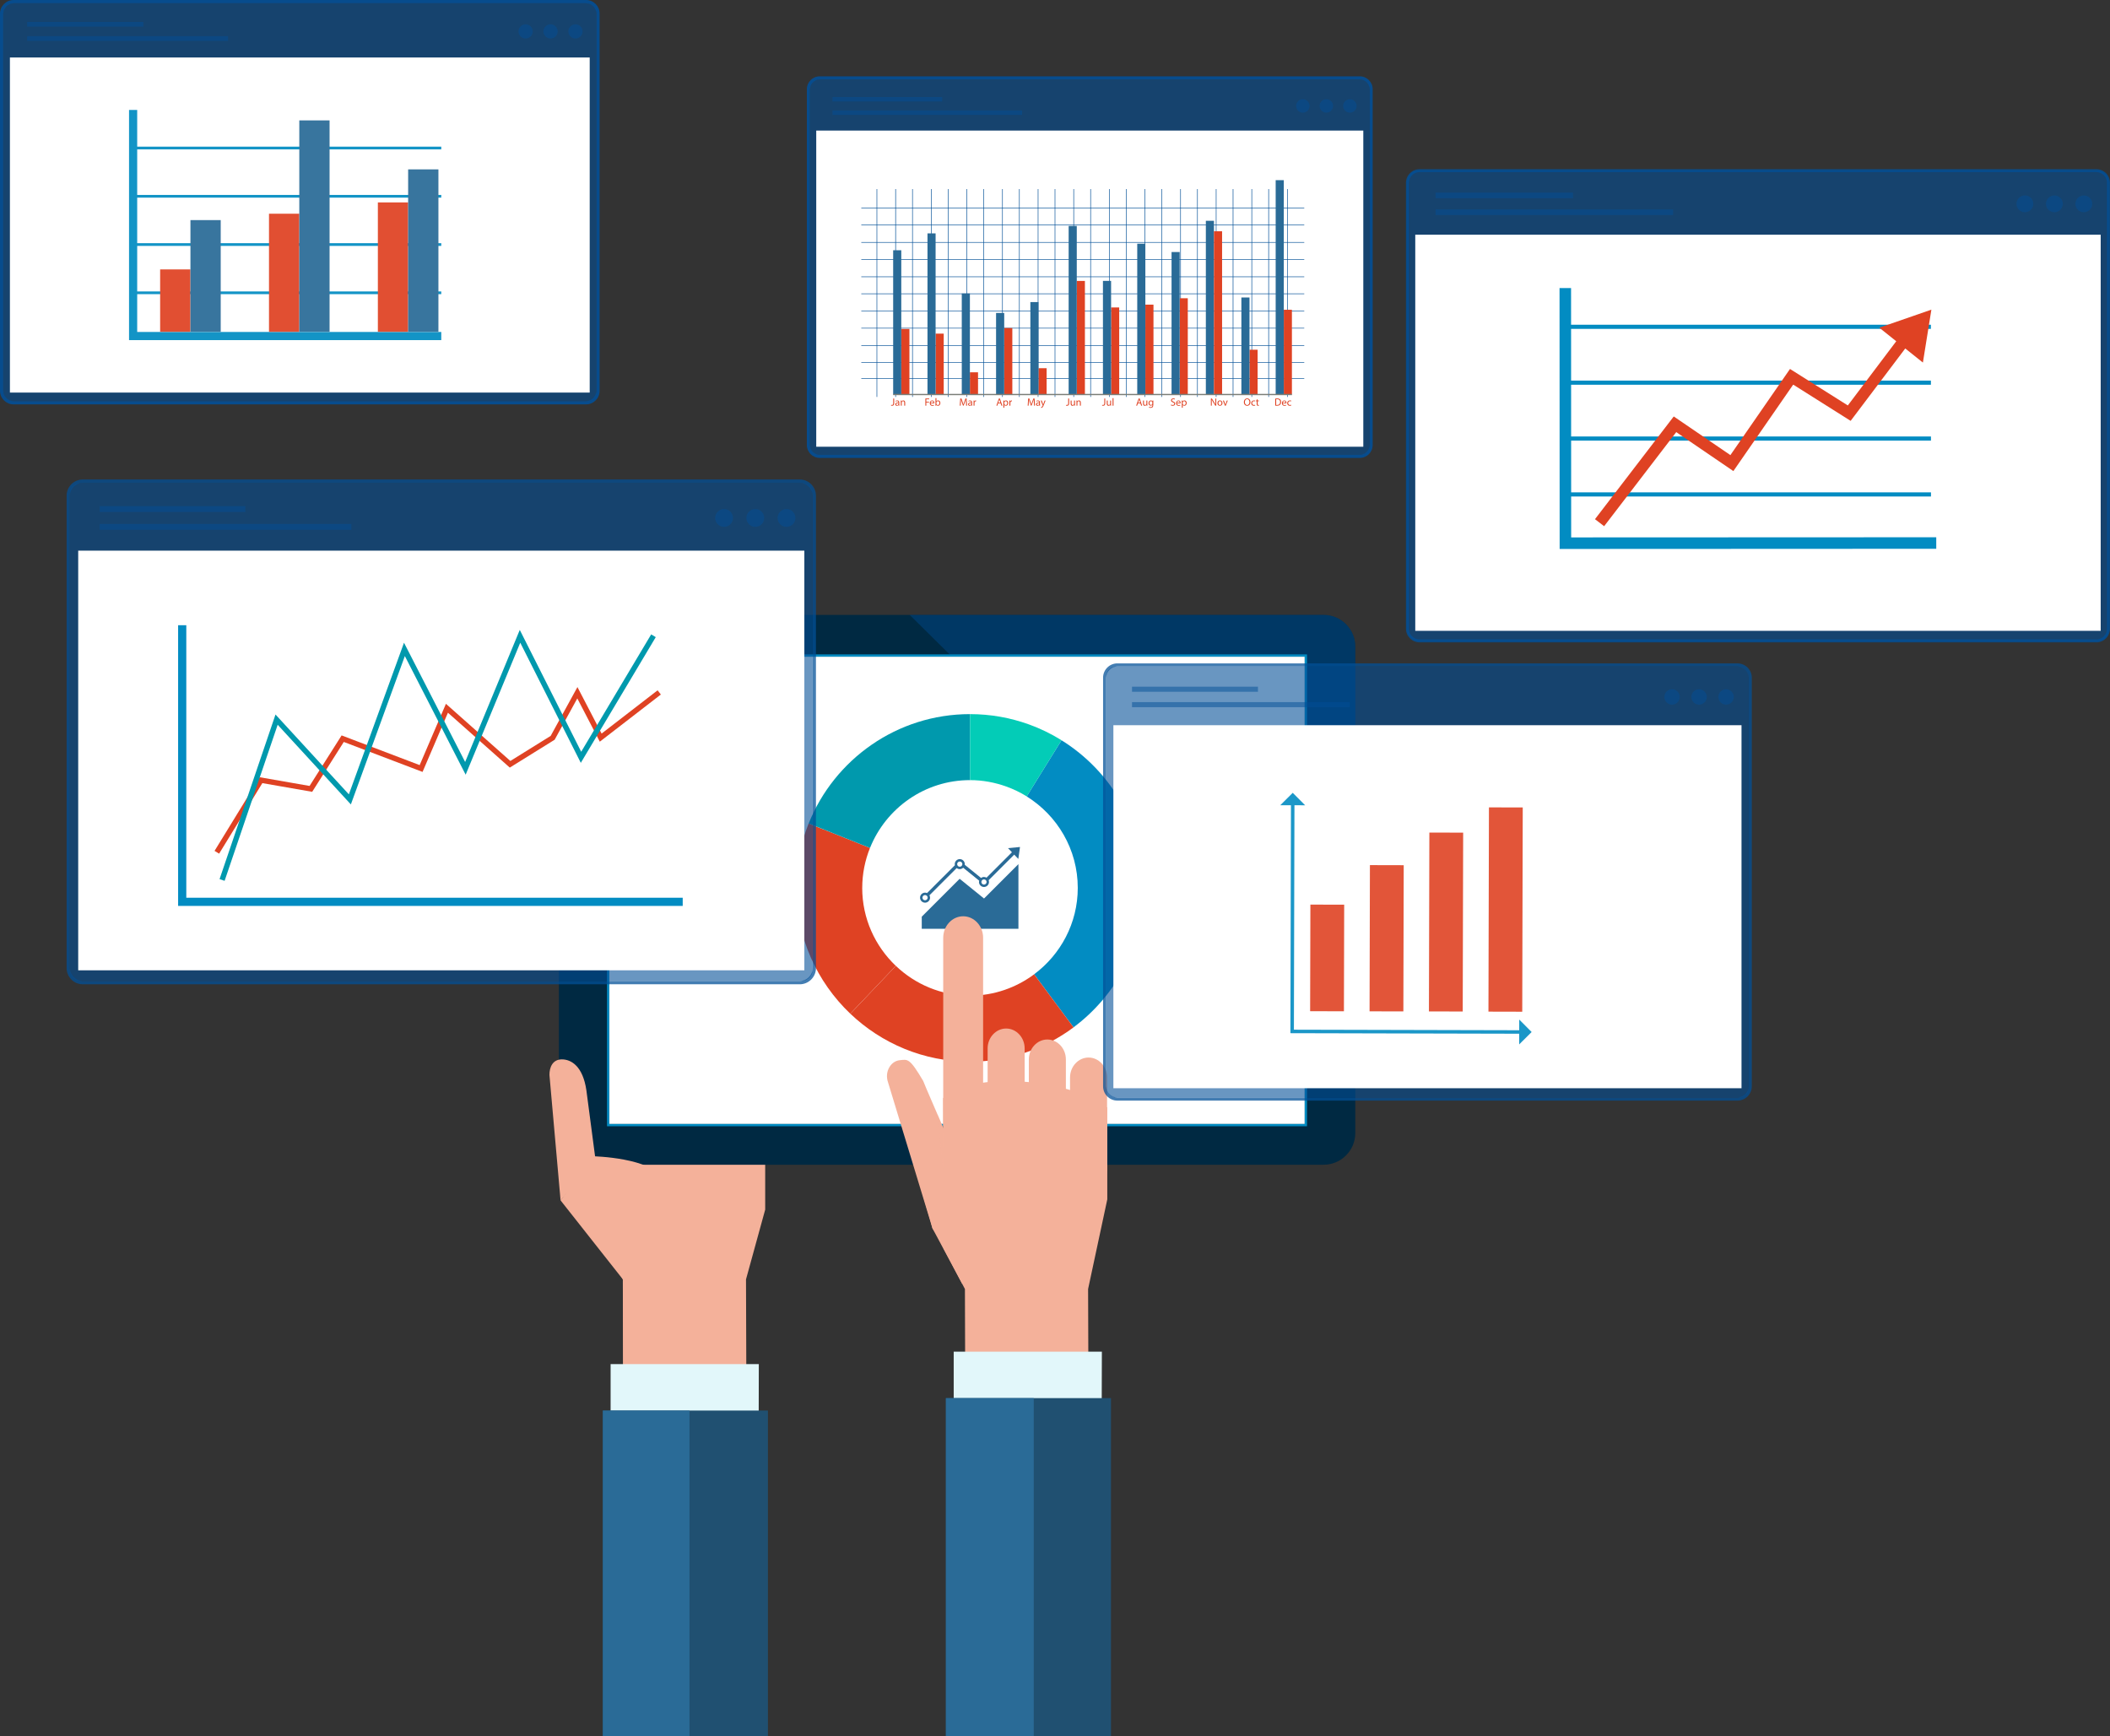 <?xml version="1.0" encoding="UTF-8"?>
<svg xmlns="http://www.w3.org/2000/svg" id="Layer_1" viewBox="0 0 972.12 800">
  <rect x="0" y="0" width="972.12" height="800" fill="#333333" stroke="none"/>
  <defs>
    <style>.cls-1{opacity:.9;}.cls-1,.cls-2,.cls-3{fill:none;}.cls-2{opacity:.74;}.cls-3{opacity:.93;}.cls-4,.cls-5{fill:#f4b19a;}.cls-6{fill:#028cc2;}.cls-7{fill:#002942;}.cls-8,.cls-9,.cls-10,.cls-11,.cls-12{fill:#024f97;}.cls-13{fill:#03ccb7;}.cls-14{fill:#fff;}.cls-15{fill:#e2f7fa;}.cls-16{fill:#0099ad;}.cls-17{fill:#df4223;}.cls-18{fill:#205071;}.cls-19{fill:#2a6b97;}.cls-20{fill:#7a7d77;}.cls-9{opacity:.59;}.cls-10{opacity:.5;}.cls-11{opacity:.82;}.cls-5,.cls-12{opacity:.41;}</style>
  </defs>
  <path class="cls-4" d="m306.85,493.61c-20.93,0-28.79,6.78-29.97,7.93l.21,69.2,9.86,18.73.24,79.23h56.77l-.26-79.23,8.84-32.14v-51.48c-17.14-12.51-45.7-12.25-45.7-12.25Z"></path>
  <path class="cls-4" d="m335.53,511.41c0,3.09,3.85,5.58,8.58,5.56h0c4.72-.01,8.55-2.53,8.54-5.62l-.16-67.16c0-3.09-3.85-8.08-8.57-8.07h0c-4.72.01-8.56,5.03-8.55,8.12l.16,67.16Z"></path>
  <path class="cls-4" d="m315.95,511.47c0,3.09,3.84,5.58,8.56,5.56h0c4.72-.01,8.55-2.53,8.54-5.62l-.2-80.62c0-3.09-3.85-8.08-8.57-8.07h0c-4.72.01-8.54,5.03-8.53,8.12l.2,80.62Z"></path>
  <path class="cls-4" d="m296.35,511.31c0,3.09,3.85,5.58,8.58,5.56h0c4.72-.01,8.55-2.53,8.54-5.62l-.23-90.78c0-3.08-3.7-8.97-8.41-8.96h0c-4.73.01-8.71,5.93-8.7,9.01l.23,90.78Z"></path>
  <path class="cls-4" d="m276.9,511.59c0,3.09,3.84,5.58,8.58,5.56h0c4.72-.02,8.55-2.53,8.54-5.62l-.2-80.62c0-3.09-3.71-8.76-8.43-8.75h0c-4.73.01-8.69,5.72-8.68,8.8l.2,80.62Z"></path>
  <path class="cls-7" d="m272.1,283.32h337.71c8.06,0,14.6,6.54,14.6,14.6v224.13c0,8.06-6.54,14.6-14.6,14.6h-337.71c-8.06,0-14.61-6.54-14.61-14.61v-224.13c0-8.06,6.54-14.6,14.6-14.6Z"></path>
  <path class="cls-12" d="m624.41,297.92c0-8.06-6.54-14.6-14.61-14.6h-190.67l26,25.72h147.05v119.54l32.23,31.88v-162.54Z"></path>
  <rect class="cls-14" x="280.71" y="302.56" width="320.4" height="215.32"></rect>
  <path class="cls-6" d="m601.11,302.56v215.32h-320.4v-215.32h320.4m1.05-1.05h-322.49v217.41h322.49v-217.41h0Z"></path>
  <path class="cls-4" d="m253.14,495.26c-.01-3.38,1.37-7.14,5.71-7.15,4.34-.01,9.66,3.13,11.3,14.16l4.16,31.61-16.04,19.23-5.13-57.85Z"></path>
  <path class="cls-4" d="m273.31,532.75s27.25.55,32.64,10.9c5.39,10.35,8.69,12.7,8.77,27.63.08,14.93-.01,97.41-.01,97.41h-27.5l-.24-79.23-28.69-36.37,15.04-20.35Z"></path>
  <polygon class="cls-15" points="281.32 628.5 281.32 800 349.22 800 349.6 628.5 281.32 628.5"></polygon>
  <rect class="cls-18" x="277.73" y="649.91" width="76.07" height="150.09"></rect>
  <rect class="cls-19" x="277.73" y="649.91" width="39.94" height="150.09"></rect>
  <path class="cls-6" d="m496.55,409.09c0,16.3-7.93,30.75-20.11,39.81l18.15,24.45c19.63-14.61,32.37-37.97,32.37-64.26,0-28.68-15.17-53.88-37.9-68.02l-16.04,25.88c14.09,8.77,23.53,24.36,23.53,42.14Z"></path>
  <path class="cls-17" d="m397.25,409.09c0-6.5,1.29-12.7,3.57-18.4l-28.26-11.28c-3.68,9.19-5.73,19.2-5.73,29.68,0,22.79,9.59,43.37,24.92,57.97l20.97-22.04c-9.51-9.05-15.48-21.79-15.48-35.93Z"></path>
  <path class="cls-16" d="m446.9,359.44v-30.41c-33.66,0-62.51,20.89-74.33,50.38l28.26,11.28c7.33-18.29,25.2-31.25,46.08-31.25Z"></path>
  <path class="cls-17" d="m494.6,473.36l-18.15-24.45c-8.27,6.15-18.47,9.84-29.54,9.84-13.24,0-25.26-5.24-34.17-13.72l-20.97,22.04c14.37,13.68,33.78,22.1,55.14,22.1,17.86,0,34.36-5.88,47.69-15.8Z"></path>
  <path class="cls-13" d="m473.92,333.73c-8.45-3.04-17.54-4.7-27.02-4.7h0v30.41h0c5.88,0,11.5,1.08,16.74,2.96,3.31,1.19,6.45,2.71,9.39,4.54l16.04-25.88c-4.74-2.95-9.81-5.42-15.15-7.34Z"></path>
  <polygon class="cls-19" points="469.21 398.14 453.36 413.99 442.13 404.9 424.67 422.36 424.67 427.93 469.21 427.93 469.21 398.14"></polygon>
  <path class="cls-19" d="m464.41,390.78l1.81,1.9-11.71,11.71c-.35-.21-.74-.33-1.17-.33-.51,0-.98.17-1.36.45l-7.52-6.08c.01-.1.03-.19.03-.29,0-1.27-1.04-2.31-2.31-2.31s-2.31,1.04-2.31,2.31c0,.18.02.35.06.52l-12.82,12.82c-.28-.12-.59-.19-.92-.19-1.27,0-2.31,1.04-2.31,2.31s1.04,2.31,2.31,2.31,2.31-1.04,2.31-2.31c0-.4-.11-.76-.29-1.09l12.55-12.55c.39.3.88.49,1.41.49.61,0,1.17-.25,1.59-.64l7.36,5.95c-.05.2-.09.4-.09.61,0,1.27,1.04,2.31,2.31,2.31s2.31-1.04,2.31-2.31c0-.29-.06-.56-.16-.82l11.78-11.78,1.89,1.98.77-5.5-5.53.53Zm-38.22,24.02c-.66,0-1.2-.54-1.2-1.2s.54-1.2,1.2-1.2,1.2.54,1.2,1.2-.54,1.2-1.2,1.2Zm15.99-15.46c-.66,0-1.2-.54-1.2-1.2s.54-1.2,1.2-1.2,1.2.54,1.2,1.2-.54,1.2-1.2,1.2Zm11.16,8.23c-.66,0-1.2-.54-1.2-1.2s.54-1.2,1.2-1.2,1.2.54,1.2,1.2-.54,1.2-1.2,1.2Z"></path>
  <rect class="cls-9" x="373.18" y="36.6" width="257.82" height="172.95" rx="3.92" ry="3.92"></rect>
  <g class="cls-1">
    <path class="cls-8" d="m626.5,36.6c2.48,0,4.49,2.01,4.49,4.49v163.97c0,2.48-2.01,4.49-4.49,4.49h-248.84c-2.48,0-4.49-2.01-4.49-4.49V41.09c0-2.48,2.01-4.49,4.49-4.49h248.84m0-1.43h-248.84c-3.26,0-5.92,2.66-5.92,5.92v163.97c0,3.26,2.66,5.92,5.92,5.92h248.84c3.26,0,5.92-2.66,5.92-5.92V41.09c0-3.26-2.66-5.92-5.92-5.92h0Z"></path>
  </g>
  <rect class="cls-14" x="376.06" y="60.16" width="252.04" height="145.67"></rect>
  <rect class="cls-10" x="383.54" y="44.71" width="50.55" height="2.04"></rect>
  <rect class="cls-10" x="383.54" y="50.9" width="87.35" height="2.04"></rect>
  <path class="cls-10" d="m600.25,51.91h0c-1.71,0-3.1-1.39-3.1-3.1h0c0-1.71,1.39-3.1,3.1-3.1h0c1.71,0,3.1,1.39,3.1,3.1h0c0,1.71-1.39,3.1-3.1,3.1Z"></path>
  <path class="cls-10" d="m611.08,51.91h0c-1.71,0-3.1-1.39-3.1-3.1h0c0-1.71,1.39-3.1,3.1-3.1h0c1.71,0,3.1,1.39,3.1,3.1h0c0,1.71-1.39,3.1-3.1,3.1Z"></path>
  <path class="cls-10" d="m621.92,51.91h0c-1.71,0-3.1-1.39-3.1-3.1h0c0-1.71,1.39-3.1,3.1-3.1h0c1.71,0,3.1,1.39,3.1,3.1h0c0,1.71-1.39,3.1-3.1,3.1Z"></path>
  <path class="cls-8" d="m584.63,182.89h-.27v-95.78h.27v95.78h0Zm-16.4,0h-.27v-95.78h.27v95.78h0Zm-16.41,0h-.26v-95.78h.26v95.78h0Zm-16.4,0h-.26v-95.78h.26v95.78h0Zm-16.41,0h-.26v-95.78h.26v95.78h0Zm-16.41,0h-.26v-95.78h.26v95.78h0Zm-16.41,0h-.26v-95.78h.26v95.78h0Zm-16.41,0h-.26v-95.78h.26v95.78h0Zm-16.41,0h-.26v-95.78h.26v95.78h0Zm-16.41,0h-.26v-95.78h.26v95.78h0Zm-16.42,0h-.26v-95.78h.26v95.78h0Zm-16.4,0h-.26v-95.78h.26v95.78h0Z"></path>
  <path class="cls-8" d="m593.25,182.89h-.26v-95.78h.26v95.78h0Zm-16.4,0h-.26v-95.78h.26v95.78h0Zm-16.41,0h-.26v-95.78h.26v95.78h0Zm-16.4,0h-.26v-95.78h.26v95.78h0Zm-16.42,0h-.26v-95.78h.26v95.78h0Zm-16.4,0h-.26v-95.78h.26v95.78h0Zm-16.41,0h-.26v-95.78h.26v95.78h0Zm-16.41,0h-.26v-95.78h.26v95.78h0Zm-16.41,0h-.26v-95.78h.26v95.78h0Zm-16.41,0h-.26v-95.78h.26v95.78h0Zm-16.41,0h-.26v-95.78h.26v95.78h0Zm-16.4,0h-.27v-95.78h.27v95.78h0Z"></path>
  <polygon class="cls-8" points="600.9 167.18 396.82 167.18 396.82 166.92 600.9 166.92 600.9 167.18 600.9 167.18"></polygon>
  <polygon class="cls-8" points="600.9 151.33 396.82 151.33 396.82 151.08 600.9 151.08 600.9 151.33 600.9 151.33"></polygon>
  <polygon class="cls-8" points="600.9 135.49 396.82 135.49 396.82 135.23 600.9 135.23 600.9 135.49 600.9 135.49"></polygon>
  <path class="cls-8" d="m600.9,119.65h-204.08v-.26h204.08v.26h0Zm0-15.85h-204.08v-.26h204.08v.26h0Z"></path>
  <polygon class="cls-8" points="600.9 159.34 396.82 159.34 396.82 159.08 600.9 159.08 600.9 159.34 600.9 159.34"></polygon>
  <polygon class="cls-8" points="600.9 174.5 396.82 174.5 396.82 174.24 600.9 174.24 600.9 174.5 600.9 174.5"></polygon>
  <polygon class="cls-8" points="600.9 143.5 396.82 143.5 396.82 143.24 600.9 143.24 600.9 143.5 600.9 143.5"></polygon>
  <polygon class="cls-8" points="600.9 127.66 396.82 127.66 396.82 127.4 600.9 127.4 600.9 127.66 600.9 127.66"></polygon>
  <path class="cls-8" d="m600.9,111.81h-204.08v-.26h204.08v.26h0Zm0-15.85h-204.08v-.26h204.08v.26h0Z"></path>
  <rect class="cls-17" x="415.24" y="151.56" width="3.75" height="30.21"></rect>
  <rect class="cls-17" x="431.05" y="153.72" width="3.74" height="28.05"></rect>
  <rect class="cls-17" x="575.67" y="161.14" width="3.74" height="20.63"></rect>
  <rect class="cls-17" x="591.47" y="142.72" width="3.74" height="39.05"></rect>
  <rect class="cls-17" x="446.85" y="171.54" width="3.75" height="10.23"></rect>
  <rect class="cls-17" x="462.66" y="151.15" width="3.74" height="30.62"></rect>
  <rect class="cls-17" x="478.46" y="169.65" width="3.74" height="12.12"></rect>
  <rect class="cls-17" x="496.09" y="129.44" width="3.75" height="52.33"></rect>
  <rect class="cls-17" x="511.9" y="141.66" width="3.74" height="40.11"></rect>
  <rect class="cls-17" x="543.5" y="137.42" width="3.74" height="44.35"></rect>
  <rect class="cls-17" x="527.69" y="140.36" width="3.74" height="41.41"></rect>
  <rect class="cls-19" x="411.5" y="115.3" width="3.74" height="66.47"></rect>
  <rect class="cls-19" x="427.31" y="107.53" width="3.74" height="74.24"></rect>
  <rect class="cls-19" x="571.93" y="137.07" width="3.74" height="44.7"></rect>
  <rect class="cls-19" x="587.73" y="83.01" width="3.74" height="98.76"></rect>
  <rect class="cls-19" x="443.11" y="135.22" width="3.74" height="46.55"></rect>
  <rect class="cls-19" x="458.91" y="144.19" width="3.75" height="37.58"></rect>
  <rect class="cls-19" x="474.71" y="139.18" width="3.74" height="42.59"></rect>
  <rect class="cls-19" x="492.35" y="104.1" width="3.74" height="77.67"></rect>
  <rect class="cls-19" x="508.15" y="129.42" width="3.75" height="52.35"></rect>
  <rect class="cls-19" x="523.95" y="112.28" width="3.74" height="69.49"></rect>
  <rect class="cls-19" x="539.76" y="116.12" width="3.74" height="65.65"></rect>
  <rect class="cls-19" x="555.56" y="101.73" width="3.74" height="80.04"></rect>
  <rect class="cls-17" x="559.3" y="106.56" width="3.74" height="75.22"></rect>
  <rect class="cls-20" x="411.5" y="181.48" width="183.71" height=".58"></rect>
  <path class="cls-17" d="m411.53,183.61h.43v2.2c0,.87-.43,1.14-1,1.14-.16,0-.35-.03-.45-.07l.06-.35c.09.03.22.06.36.06.38,0,.6-.17.6-.82v-2.17"></path>
  <path class="cls-17" d="m413.91,185.71c-.47-.01-1,.07-1,.53,0,.28.19.41.4.41.31,0,.51-.19.58-.4.01-.05.02-.09.02-.13v-.41Zm.42.63c0,.21,0,.41.03.57h-.39l-.04-.3h-.02c-.13.19-.39.35-.72.35-.48,0-.72-.33-.72-.67,0-.57.51-.88,1.42-.88v-.04c0-.19-.05-.55-.54-.55-.23,0-.45.07-.62.18l-.1-.29c.19-.12.48-.2.78-.2.72,0,.9.49.9.95v.88"></path>
  <path class="cls-17" d="m415.02,185.18c0-.25,0-.44-.02-.63h.38l.02.39h.01c.12-.22.39-.44.78-.44.33,0,.84.19.84,1v1.41h-.43v-1.36c0-.38-.14-.7-.54-.7-.28,0-.5.21-.58.44-.02.06-.03.12-.03.21v1.42h-.43v-1.73"></path>
  <polyline class="cls-17" points="426.34 183.61 428.1 183.61 428.1 183.97 426.76 183.97 426.76 185.07 428 185.07 428 185.42 426.76 185.42 426.76 186.91 426.34 186.91 426.34 183.61"></polyline>
  <path class="cls-17" d="m430.05,185.5c0-.27-.11-.69-.6-.69-.44,0-.63.4-.66.69h1.26Zm-1.26.31c0,.58.38.82.81.82.31,0,.5-.05.65-.12l.08.31c-.15.07-.42.15-.79.15-.73,0-1.17-.48-1.17-1.19s.42-1.27,1.11-1.27c.77,0,.98.68.98,1.11,0,.09,0,.15-.01.2h-1.66"></path>
  <path class="cls-17" d="m431.42,185.96c0,.05,0,.1.02.15.08.3.33.51.65.51.45,0,.72-.37.72-.91,0-.48-.25-.88-.71-.88-.28,0-.56.21-.65.53-.02.05-.02.12-.02.18v.42Zm-.43-2.52h.43v1.48h0c.15-.27.42-.43.81-.43.59,0,1,.49,1,1.2,0,.84-.54,1.26-1.06,1.26-.34,0-.62-.13-.8-.43h0l-.03.38h-.36c0-.16.02-.41.02-.61v-2.86"></path>
  <path class="cls-17" d="m445.03,185.46c-.02-.45-.05-1.01-.05-1.42h-.01c-.11.38-.25.8-.41,1.26l-.58,1.59h-.32l-.54-1.57c-.16-.46-.28-.88-.37-1.28h-.01c0,.41-.04.96-.06,1.45l-.09,1.41h-.4l.23-3.29h.54l.56,1.6c.13.4.24.76.33,1.1h.02c.08-.33.2-.69.35-1.1l.58-1.6h.54l.21,3.29h-.42l-.08-1.45"></path>
  <path class="cls-17" d="m447.45,185.71c-.47-.01-1,.07-1,.53,0,.28.18.41.4.41.31,0,.51-.19.58-.4.02-.05.03-.09.03-.13v-.41Zm.41.63c0,.21,0,.41.04.57h-.39l-.03-.3h-.01c-.13.19-.39.35-.72.35-.48,0-.73-.33-.73-.67,0-.57.51-.88,1.42-.88v-.04c0-.19-.06-.55-.54-.55-.23,0-.46.07-.62.18l-.1-.29c.2-.12.49-.2.79-.2.72,0,.89.49.89.95v.88"></path>
  <path class="cls-17" d="m448.56,185.28c0-.27,0-.52-.02-.73h.37l.02.46h.01c.11-.31.37-.51.66-.51.04,0,.08,0,.11,0v.4s-.09,0-.15,0c-.3,0-.52.23-.58.55,0,.06-.01.13-.01.2v1.26h-.43v-1.63"></path>
  <path class="cls-17" d="m460.92,185.54l-.33-.95c-.07-.21-.12-.41-.17-.6h-.01c-.04.19-.09.4-.17.6l-.32.95h1Zm-1.08.34l-.34,1.03h-.44l1.13-3.29h.5l1.12,3.29h-.45l-.35-1.03h-1.17"></path>
  <path class="cls-17" d="m462.69,185.95c0,.06,0,.12.02.17.08.29.34.51.65.51.45,0,.71-.37.71-.91,0-.47-.24-.88-.7-.88-.29,0-.57.21-.65.53-.02.06-.03.12-.03.17v.41Zm-.42-.63c0-.31-.01-.55-.02-.77h.38l.03.4h0c.17-.29.45-.45.83-.45.58,0,1.01.48,1.01,1.19,0,.85-.52,1.26-1.08,1.26-.31,0-.58-.14-.72-.37h0v1.28h-.42v-2.56"></path>
  <path class="cls-17" d="m465.04,185.28c0-.27,0-.52-.02-.73h.38l.02.46h.02c.1-.31.37-.51.66-.51.04,0,.08,0,.12,0v.4s-.09,0-.14,0c-.3,0-.52.23-.58.55,0,.06-.01.13-.01.2v1.26h-.43v-1.63"></path>
  <path class="cls-17" d="m476.32,185.46c-.02-.45-.05-1.01-.05-1.42h0c-.12.38-.25.8-.42,1.26l-.59,1.59h-.31l-.54-1.57c-.15-.46-.28-.88-.37-1.28h-.01c0,.41-.03.96-.06,1.45l-.09,1.41h-.4l.23-3.29h.54l.56,1.6c.13.4.24.76.32,1.1h.02c.08-.33.2-.69.35-1.1l.59-1.6h.54l.21,3.29h-.42l-.08-1.45"></path>
  <path class="cls-17" d="m478.74,185.71c-.47-.01-1,.07-1,.53,0,.28.18.41.4.41.31,0,.51-.19.58-.4,0-.05.02-.09.02-.13v-.41Zm.42.63c0,.21,0,.41.03.57h-.39l-.04-.3h-.02c-.13.19-.38.35-.72.35-.48,0-.72-.33-.72-.67,0-.57.51-.88,1.42-.88v-.04c0-.19-.05-.55-.54-.55-.22,0-.45.07-.62.18l-.1-.29c.19-.12.48-.2.77-.2.73,0,.91.49.91.95v.88"></path>
  <path class="cls-17" d="m479.96,184.55l.52,1.39c.06.16.12.34.16.48h0c.05-.14.09-.32.15-.49l.47-1.38h.45l-.65,1.68c-.3.81-.51,1.22-.81,1.48-.21.18-.41.26-.52.27l-.11-.35c.11-.04.26-.11.38-.21.11-.1.25-.26.36-.48.02-.04.04-.08.04-.1,0-.03,0-.06-.04-.11l-.87-2.17h.47"></path>
  <path class="cls-17" d="m492.14,183.61h.43v2.2c0,.87-.43,1.14-.99,1.14-.17,0-.35-.03-.46-.07l.06-.35c.09.03.21.06.36.06.38,0,.6-.17.6-.82v-2.17"></path>
  <path class="cls-17" d="m495.24,186.26c0,.25,0,.47.02.65h-.38l-.02-.38h0c-.11.19-.36.43-.78.43-.38,0-.81-.2-.81-1.03v-1.38h.43v1.3c0,.45.14.76.53.76.29,0,.49-.19.56-.39.03-.06.05-.14.05-.22v-1.44h.43v1.71"></path>
  <path class="cls-17" d="m495.96,185.18c0-.25,0-.44-.03-.63h.38l.03.39h.01c.11-.22.39-.44.78-.44.32,0,.83.19.83,1v1.41h-.43v-1.36c0-.38-.14-.7-.54-.7-.28,0-.5.21-.58.44-.02.06-.03.12-.03.21v1.42h-.42v-1.73"></path>
  <path class="cls-17" d="m508.77,183.61h.43v2.2c0,.87-.43,1.14-1,1.14-.16,0-.35-.03-.45-.07l.06-.35c.09.03.22.06.36.06.38,0,.61-.17.61-.82v-2.17"></path>
  <path class="cls-17" d="m511.87,186.26c0,.25,0,.47.03.65h-.38l-.02-.38h0c-.11.19-.36.43-.78.43-.37,0-.81-.2-.81-1.03v-1.38h.43v1.3c0,.45.14.76.52.76.29,0,.49-.19.57-.39.02-.06.04-.14.04-.22v-1.44h.42v1.71"></path>
  <rect class="cls-17" x="512.59" y="183.44" width=".43" height="3.47"></rect>
  <path class="cls-17" d="m525.32,185.54l-.33-.95c-.07-.21-.12-.41-.17-.6h-.01c-.04.19-.1.4-.16.6l-.31.95h.99Zm-1.08.34l-.34,1.03h-.45l1.13-3.29h.51l1.11,3.29h-.45l-.35-1.03h-1.17"></path>
  <path class="cls-17" d="m528.6,186.26c0,.25,0,.47.02.65h-.38l-.02-.38h-.01c-.11.19-.36.43-.78.43-.37,0-.81-.2-.81-1.03v-1.38h.42v1.3c0,.45.15.76.53.76.28,0,.48-.19.56-.39.02-.06.04-.14.04-.22v-1.44h.43v1.71"></path>
  <path class="cls-17" d="m530.9,185.48c0-.08-.01-.14-.03-.19-.08-.25-.28-.46-.6-.46-.41,0-.7.35-.7.9,0,.47.24.85.7.85.27,0,.51-.16.59-.44.03-.07.04-.16.04-.24v-.42Zm.43,1.08c0,.55-.11.87-.33,1.09-.24.21-.57.28-.87.28s-.59-.07-.78-.19l.11-.33c.16.1.4.19.69.19.44,0,.77-.23.77-.83v-.26h-.02c-.12.22-.38.39-.75.39-.58,0-1-.5-1-1.15,0-.81.52-1.25,1.07-1.25.42,0,.63.2.74.4h.01v-.35h.4c-.02.16-.02.36-.02.64v1.37"></path>
  <path class="cls-17" d="m539.55,186.39c.19.12.46.22.76.22.43,0,.69-.23.69-.56,0-.3-.18-.48-.62-.65-.53-.19-.87-.48-.87-.94,0-.51.43-.89,1.06-.89.33,0,.58.08.73.17l-.12.34c-.1-.06-.32-.16-.62-.16-.45,0-.62.27-.62.49,0,.31.2.46.66.64.56.21.83.48.83.96,0,.51-.37.95-1.14.95-.32,0-.67-.1-.85-.21l.12-.36"></path>
  <path class="cls-17" d="m543.52,185.5c0-.27-.11-.69-.6-.69-.44,0-.62.4-.66.69h1.26Zm-1.26.31c.02.58.38.82.81.82.3,0,.5-.05.66-.12l.07.31c-.15.07-.42.15-.79.15-.72,0-1.16-.48-1.16-1.19s.43-1.27,1.11-1.27c.78,0,.98.68.98,1.11,0,.09,0,.15-.01.2h-1.66"></path>
  <path class="cls-17" d="m544.9,185.95c0,.06,0,.12.01.17.08.29.34.51.65.51.45,0,.72-.37.72-.91,0-.47-.25-.88-.7-.88-.29,0-.57.21-.65.53-.02.06-.02.12-.02.17v.41Zm-.43-.63c0-.31,0-.55-.02-.77h.38l.03.4h.01c.17-.29.45-.45.84-.45.58,0,1.01.48,1.01,1.19,0,.85-.52,1.26-1.08,1.26-.31,0-.58-.14-.73-.37h0v1.28h-.43v-2.56"></path>
  <path class="cls-17" d="m557.88,186.91v-3.29h.47l1.05,1.67c.24.39.44.74.59,1.08h.01c-.04-.45-.05-.85-.05-1.36v-1.38h.4v3.29h-.43l-1.04-1.68c-.24-.36-.45-.74-.62-1.09h-.01c.02.42.03.81.03,1.36v1.41h-.4"></path>
  <path class="cls-17" d="m561.34,185.73c0,.51.3.9.71.9s.72-.38.72-.91c0-.4-.2-.9-.71-.9s-.72.46-.72.91h0Zm1.87-.03c0,.88-.61,1.25-1.18,1.25-.64,0-1.14-.46-1.14-1.21,0-.79.53-1.25,1.17-1.25s1.14.49,1.14,1.21"></path>
  <path class="cls-17" d="m563.89,184.55l.47,1.32c.08.22.14.41.19.6h.01c.06-.19.12-.38.2-.6l.45-1.32h.45l-.92,2.36h-.42l-.9-2.36h.46"></path>
  <path class="cls-17" d="m573.53,185.28c0,.71.38,1.34,1.05,1.34s1.06-.62,1.06-1.37c0-.66-.34-1.35-1.05-1.35s-1.06.66-1.06,1.38h0Zm2.56-.05c0,1.13-.69,1.73-1.53,1.73s-1.48-.67-1.48-1.67.64-1.72,1.52-1.72,1.49.68,1.49,1.67"></path>
  <path class="cls-17" d="m578.33,186.82c-.12.06-.36.14-.68.14-.72,0-1.18-.48-1.18-1.2s.5-1.26,1.27-1.26c.25,0,.47.06.59.12l-.09.32c-.1-.05-.27-.11-.5-.11-.54,0-.84.4-.84.89,0,.54.35.88.82.88.24,0,.4-.07.52-.11l.07.32"></path>
  <path class="cls-17" d="m579.41,183.98v.57h.62v.32h-.62v1.28c0,.29.08.45.32.45.12,0,.19-.01.25-.02l.02.32c-.09.03-.21.05-.38.05-.2,0-.37-.07-.47-.18-.11-.13-.16-.34-.16-.61v-1.29h-.37v-.32h.37v-.45l.42-.12"></path>
  <path class="cls-17" d="m587.95,186.58c.1.01.26.01.43.01.91,0,1.4-.5,1.4-1.39,0-.77-.43-1.27-1.33-1.27-.22,0-.39.02-.49.04v2.61Zm-.43-2.92c.27-.04.57-.07.9-.07.61,0,1.05.14,1.34.41.29.27.46.65.46,1.18s-.17.98-.47,1.28c-.31.31-.81.47-1.45.47-.31,0-.56-.01-.78-.04v-3.23"></path>
  <path class="cls-17" d="m592.28,185.5c0-.27-.11-.69-.6-.69-.44,0-.62.4-.66.69h1.25Zm-1.26.31c0,.58.37.82.81.82.31,0,.5-.05.65-.12l.08.31c-.15.07-.41.15-.79.15-.72,0-1.16-.48-1.16-1.19s.42-1.27,1.11-1.27c.77,0,.98.68.98,1.11,0,.09,0,.15-.02.2h-1.66"></path>
  <path class="cls-17" d="m594.9,186.82c-.11.06-.35.14-.67.14-.71,0-1.18-.48-1.18-1.2s.5-1.26,1.28-1.26c.25,0,.48.06.59.12l-.1.32c-.1-.05-.26-.11-.49-.11-.55,0-.84.4-.84.89,0,.54.35.88.82.88.25,0,.4-.07.53-.11l.07.32"></path>
  <rect class="cls-9" x="648.42" y="78.61" width="323.02" height="216.7" rx="4.91" ry="4.91"></rect>
  <path class="cls-11" d="m965.82,295.97h-311.77c-3.47,0-6.3-2.82-6.3-6.3V84.24c0-3.47,2.83-6.3,6.3-6.3h311.77c3.47,0,6.3,2.82,6.3,6.3v205.44c0,3.47-2.83,6.3-6.3,6.3Zm-311.77-216.7c-2.73,0-4.96,2.22-4.96,4.96v205.44c0,2.73,2.22,4.96,4.96,4.96h311.77c2.73,0,4.96-2.22,4.96-4.96V84.24c0-2.73-2.22-4.96-4.96-4.96h-311.77Z"></path>
  <rect class="cls-14" x="652.04" y="108.14" width="315.79" height="182.51"></rect>
  <rect class="cls-10" x="661.4" y="88.77" width="63.33" height="2.55"></rect>
  <rect class="cls-10" x="661.4" y="96.52" width="109.44" height="2.55"></rect>
  <path class="cls-10" d="m932.92,97.8h0c-2.14,0-3.88-1.74-3.88-3.88h0c0-2.14,1.74-3.88,3.88-3.88h0c2.14,0,3.88,1.74,3.88,3.88h0c0,2.14-1.74,3.88-3.88,3.88Z"></path>
  <path class="cls-10" d="m946.5,97.8h0c-2.14,0-3.88-1.74-3.88-3.88h0c0-2.14,1.74-3.88,3.88-3.88h0c2.14,0,3.88,1.74,3.88,3.88h0c0,2.14-1.74,3.88-3.88,3.88Z"></path>
  <path class="cls-10" d="m960.07,97.8h0c-2.14,0-3.88-1.74-3.88-3.88h0c0-2.14,1.74-3.88,3.88-3.88h0c2.14,0,3.88,1.74,3.88,3.88h0c0,2.14-1.74,3.88-3.88,3.88Z"></path>
  <rect class="cls-6" x="720.94" y="149.62" width="168.66" height="1.91"></rect>
  <rect class="cls-6" x="720.95" y="175.36" width="168.66" height="1.91"></rect>
  <rect class="cls-6" x="720.97" y="201.11" width="168.66" height="1.91"></rect>
  <rect class="cls-6" x="720.98" y="226.85" width="168.66" height="1.91"></rect>
  <polygon class="cls-17" points="889.83 142.67 865.83 150.99 873.64 157.23 851.33 186.81 824.69 170 797.23 209.69 771.13 191.88 734.84 239.21 739.06 242.45 772.28 199.1 798.6 217.05 826.16 177.21 852.63 193.91 877.79 160.56 885.92 167.05 889.83 142.67"></polygon>
  <polygon class="cls-6" points="723.87 247.61 723.82 132.72 718.51 132.72 718.56 247.62 718.56 250.27 718.56 252.93 892.07 252.85 892.07 247.54 723.87 247.61"></polygon>
  <path class="cls-9" d="m37.4,222.43h331.81c2.87,0,5.2,2.33,5.2,5.2v219.16c0,2.87-2.33,5.2-5.2,5.2H37.4c-2.87,0-5.2-2.33-5.2-5.2v-219.16c0-2.87,2.33-5.2,5.2-5.2Z"></path>
  <g class="cls-2">
    <path class="cls-8" d="m368.45,222.43c3.29,0,5.96,2.67,5.96,5.96v217.65c0,3.29-2.67,5.96-5.96,5.96H38.16c-3.29,0-5.96-2.67-5.96-5.96v-217.65c0-3.29,2.67-5.96,5.96-5.96h330.29m0-1.51H38.16c-4.12,0-7.47,3.35-7.47,7.47v217.65c0,4.12,3.35,7.47,7.47,7.47h330.29c4.12,0,7.47-3.35,7.47-7.47v-217.65c0-4.12-3.35-7.47-7.47-7.47h0Z"></path>
  </g>
  <rect class="cls-14" x="36.03" y="253.71" width="334.55" height="193.36"></rect>
  <rect class="cls-10" x="45.95" y="233.19" width="67.09" height="2.7"></rect>
  <rect class="cls-10" x="45.95" y="241.41" width="115.94" height="2.7"></rect>
  <path class="cls-10" d="m333.6,242.76h0c-2.27,0-4.11-1.84-4.11-4.11h0c0-2.27,1.84-4.11,4.11-4.11h0c2.27,0,4.11,1.84,4.11,4.11h0c0,2.27-1.84,4.11-4.11,4.11Z"></path>
  <path class="cls-10" d="m347.98,242.76h0c-2.27,0-4.11-1.84-4.11-4.11h0c0-2.27,1.84-4.11,4.11-4.11h0c2.27,0,4.11,1.84,4.11,4.11h0c0,2.27-1.84,4.11-4.11,4.11Z"></path>
  <path class="cls-10" d="m362.36,242.76h0c-2.27,0-4.11-1.84-4.11-4.11h0c0-2.27,1.84-4.11,4.11-4.11h0c2.27,0,4.11,1.84,4.11,4.11h0c0,2.27-1.84,4.11-4.11,4.11Z"></path>
  <polygon class="cls-6" points="314.54 417.4 82.06 417.4 82.06 288.07 85.83 288.07 85.83 413.63 314.54 413.63 314.54 417.4"></polygon>
  <polygon class="cls-17" points="100.95 393.32 98.85 392.04 119.65 358.11 142.63 362.12 157.39 338.84 193.35 352.52 205.45 324.28 235.13 350.61 253.7 339.07 266.04 316.57 277.17 337.99 302.97 318.06 304.47 320 276.34 341.73 265.98 321.79 255.54 340.83 234.87 353.67 206.37 328.38 194.68 355.66 158.39 341.85 143.83 364.83 120.87 360.82 100.95 393.32"></polygon>
  <polygon class="cls-16" points="103.48 405.84 101.16 405.05 126.93 329.21 160.73 366 186.13 296.13 214.3 351.08 239.47 290.23 267.77 346.37 300.01 292.3 302.12 293.56 267.59 351.48 239.69 296.13 214.54 356.94 186.52 302.27 161.65 370.64 127.93 333.93 103.48 405.84"></polygon>
  <rect class="cls-9" x="1.51" y="1.51" width="273.24" height="183.3" rx="4.15" ry="4.15"></rect>
  <g class="cls-1">
    <path class="cls-8" d="m269.99,1.51c2.63,0,4.76,2.13,4.76,4.76v173.78c0,2.63-2.13,4.76-4.76,4.76H6.27c-2.63,0-4.76-2.13-4.76-4.76V6.27C1.51,3.64,3.64,1.51,6.27,1.51h263.72m0-1.51H6.27C2.81,0,0,2.81,0,6.27v173.78c0,3.46,2.81,6.27,6.27,6.27h263.72c3.46,0,6.27-2.81,6.27-6.27V6.27c0-3.46-2.81-6.27-6.27-6.27h0Z"></path>
  </g>
  <rect class="cls-14" x="4.57" y="26.49" width="267.12" height="154.39"></rect>
  <rect class="cls-10" x="12.49" y="10.11" width="53.57" height="2.16"></rect>
  <rect class="cls-10" x="12.49" y="16.67" width="92.58" height="2.16"></rect>
  <path class="cls-10" d="m242.17,17.75h0c-1.81,0-3.28-1.47-3.28-3.28h0c0-1.81,1.47-3.28,3.28-3.28h0c1.81,0,3.28,1.47,3.28,3.28h0c0,1.81-1.47,3.28-3.28,3.28Z"></path>
  <path class="cls-10" d="m253.65,17.75h0c-1.81,0-3.28-1.47-3.28-3.28h0c0-1.81,1.47-3.28,3.28-3.28h0c1.81,0,3.28,1.47,3.28,3.28h0c0,1.81-1.47,3.28-3.28,3.28Z"></path>
  <path class="cls-10" d="m265.13,17.75h0c-1.81,0-3.28-1.47-3.28-3.28h0c0-1.81,1.47-3.28,3.28-3.28h0c1.81,0,3.28,1.47,3.28,3.28h0c0,1.81-1.47,3.28-3.28,3.28Z"></path>
  <g class="cls-3">
    <polygon class="cls-6" points="203.3 68.82 203.3 67.57 63.21 67.57 63.21 50.66 59.45 50.66 59.45 156.71 203.3 156.71 203.3 152.95 63.21 152.95 63.21 135.53 203.3 135.53 203.3 134.28 63.21 134.28 63.21 113.3 203.3 113.3 203.3 112.04 63.21 112.04 63.21 91.06 203.3 91.06 203.3 89.81 63.21 89.81 63.21 68.82 203.3 68.82"></polygon>
    <rect class="cls-17" x="73.78" y="124.13" width="13.95" height="28.75"></rect>
    <rect class="cls-19" x="87.74" y="101.41" width="13.95" height="51.47"></rect>
    <rect class="cls-17" x="123.93" y="98.47" width="13.95" height="54.42"></rect>
    <rect class="cls-19" x="137.89" y="55.47" width="13.95" height="97.41"></rect>
    <rect class="cls-17" x="174.09" y="93.26" width="13.95" height="59.62"></rect>
    <rect class="cls-19" x="188.04" y="78.04" width="13.95" height="74.85"></rect>
  </g>
  <path class="cls-4" d="m443.75,536.18h0c-5.06,0-9.19-4.45-9.19-9.9v-94.21c0-5.44,4.14-9.9,9.19-9.9h0c5.06,0,9.19,4.46,9.19,9.9v94.21c0,5.45-4.14,9.9-9.19,9.9Z"></path>
  <path class="cls-4" d="m463.55,539.43h0c-4.69,0-8.53-4.13-8.53-9.18v-47.18c0-5.05,3.84-9.18,8.53-9.18h0c4.69,0,8.53,4.13,8.53,9.18v47.18c0,5.05-3.84,9.18-8.53,9.18Z"></path>
  <path class="cls-4" d="m482.54,544.49h0c-4.69,0-8.53-4.13-8.53-9.18v-47.18c0-5.05,3.84-9.18,8.53-9.18h0c4.69,0,8.53,4.13,8.53,9.18v47.18c0,5.05-3.84,9.18-8.53,9.18Z"></path>
  <path class="cls-4" d="m501.52,547.74h0c-4.69,0-8.53-4.13-8.53-9.18v-42.12c0-5.05,3.84-9.18,8.53-9.18h0c4.69,0,8.53,4.13,8.53,9.18v42.12c0,5.05-3.84,9.18-8.53,9.18Z"></path>
  <path class="cls-4" d="m438.7,529.18l-11.81-27.37c-.42-1.03-1.12-2.73-1.55-3.76-6.3-10.68-7.09-9.95-10.83-9.56-3.76.39-6.32,4.35-5.8,8.38.04.3.09.6.15.9l20.74,68.15c4.05,6.4,3.37,2.71,8.9,1.46,5.52-1.26,1.49-31.65.2-38.19Z"></path>
  <path class="cls-4" d="m434.56,528.13c-7.61-1.82-7.98-4.33-11.88,1.51-3.32,4.97,5.2,28.96,6.91,36.28l13.7,25.59,18.49-56.49-27.23-6.88Z"></path>
  <polygon class="cls-5" points="434.56 539.81 431.95 513.55 434.56 519.59 434.56 539.81"></polygon>
  <path class="cls-4" d="m464.46,498.05c-20.93,0-28.79,6.78-29.97,7.93l.21,69.2,9.86,18.73.24,79.23h56.77l-.26-79.23,8.84-41.3v-42.32c-17.14-12.51-45.7-12.25-45.7-12.25Z"></path>
  <polygon class="cls-15" points="439.39 622.77 439.39 642.22 439.39 800 507.27 800 507.6 641.64 507.66 622.77 439.39 622.77"></polygon>
  <rect class="cls-18" x="435.79" y="644.18" width="76.06" height="155.82"></rect>
  <rect class="cls-19" x="435.79" y="644.18" width="40.48" height="155.82"></rect>
  <rect class="cls-9" x="509.64" y="307.08" width="296.02" height="198.58" rx="4.5" ry="4.5"></rect>
  <g class="cls-2">
    <path class="cls-8" d="m800.5,307.08c2.85,0,5.16,2.31,5.16,5.16v188.27c0,2.85-2.31,5.16-5.16,5.16h-285.7c-2.85,0-5.16-2.31-5.16-5.16v-188.27c0-2.85,2.31-5.16,5.16-5.16h285.7m0-1.43h-285.7c-3.63,0-6.59,2.95-6.59,6.59v188.27c0,3.63,2.95,6.59,6.59,6.59h285.7c3.63,0,6.59-2.95,6.59-6.59v-188.27c0-3.63-2.95-6.59-6.59-6.59h0Z"></path>
  </g>
  <rect class="cls-14" x="512.96" y="334.14" width="289.39" height="167.26"></rect>
  <rect class="cls-10" x="521.54" y="316.39" width="58.03" height="2.34"></rect>
  <rect class="cls-10" x="521.54" y="323.5" width="100.29" height="2.34"></rect>
  <path class="cls-10" d="m770.36,324.67h0c-1.96,0-3.55-1.59-3.55-3.55h0c0-1.96,1.59-3.55,3.55-3.55h0c1.96,0,3.55,1.59,3.55,3.55h0c0,1.96-1.59,3.55-3.55,3.55Z"></path>
  <path class="cls-10" d="m782.8,324.67h0c-1.96,0-3.55-1.59-3.55-3.55h0c0-1.96,1.59-3.55,3.55-3.55h0c1.96,0,3.55,1.59,3.55,3.55h0c0,1.96-1.59,3.55-3.55,3.55Z"></path>
  <path class="cls-10" d="m795.24,324.67h0c-1.96,0-3.55-1.59-3.55-3.55h0c0-1.96,1.59-3.55,3.55-3.55h0c1.96,0,3.55,1.59,3.55,3.55h0c0,1.96-1.59,3.55-3.55,3.55Z"></path>
  <g class="cls-1">
    <rect class="cls-17" x="586.85" y="433.55" width="49.12" height="15.57" transform="translate(168.62 1051.7) rotate(-89.86)"></rect>
    <rect class="cls-17" x="646.55" y="411.26" width="94.11" height="15.57" transform="translate(272.92 1111.65) rotate(-89.86)"></rect>
    <rect class="cls-17" x="605.13" y="424.49" width="67.37" height="15.57" transform="translate(205.02 1070.06) rotate(-89.86)"></rect>
    <rect class="cls-17" x="625.01" y="417.04" width="82.41" height="15.57" transform="translate(239.77 1090) rotate(-89.86)"></rect>
    <polygon class="cls-6" points="705.66 475.5 699.94 469.76 699.93 474.68 596.13 474.43 596.38 371.02 601.3 371.03 595.59 365.29 589.85 371 594.77 371.02 594.52 474.43 594.52 475.78 594.52 476.04 699.93 476.29 699.92 481.21 705.66 475.5"></polygon>
  </g>
</svg>
